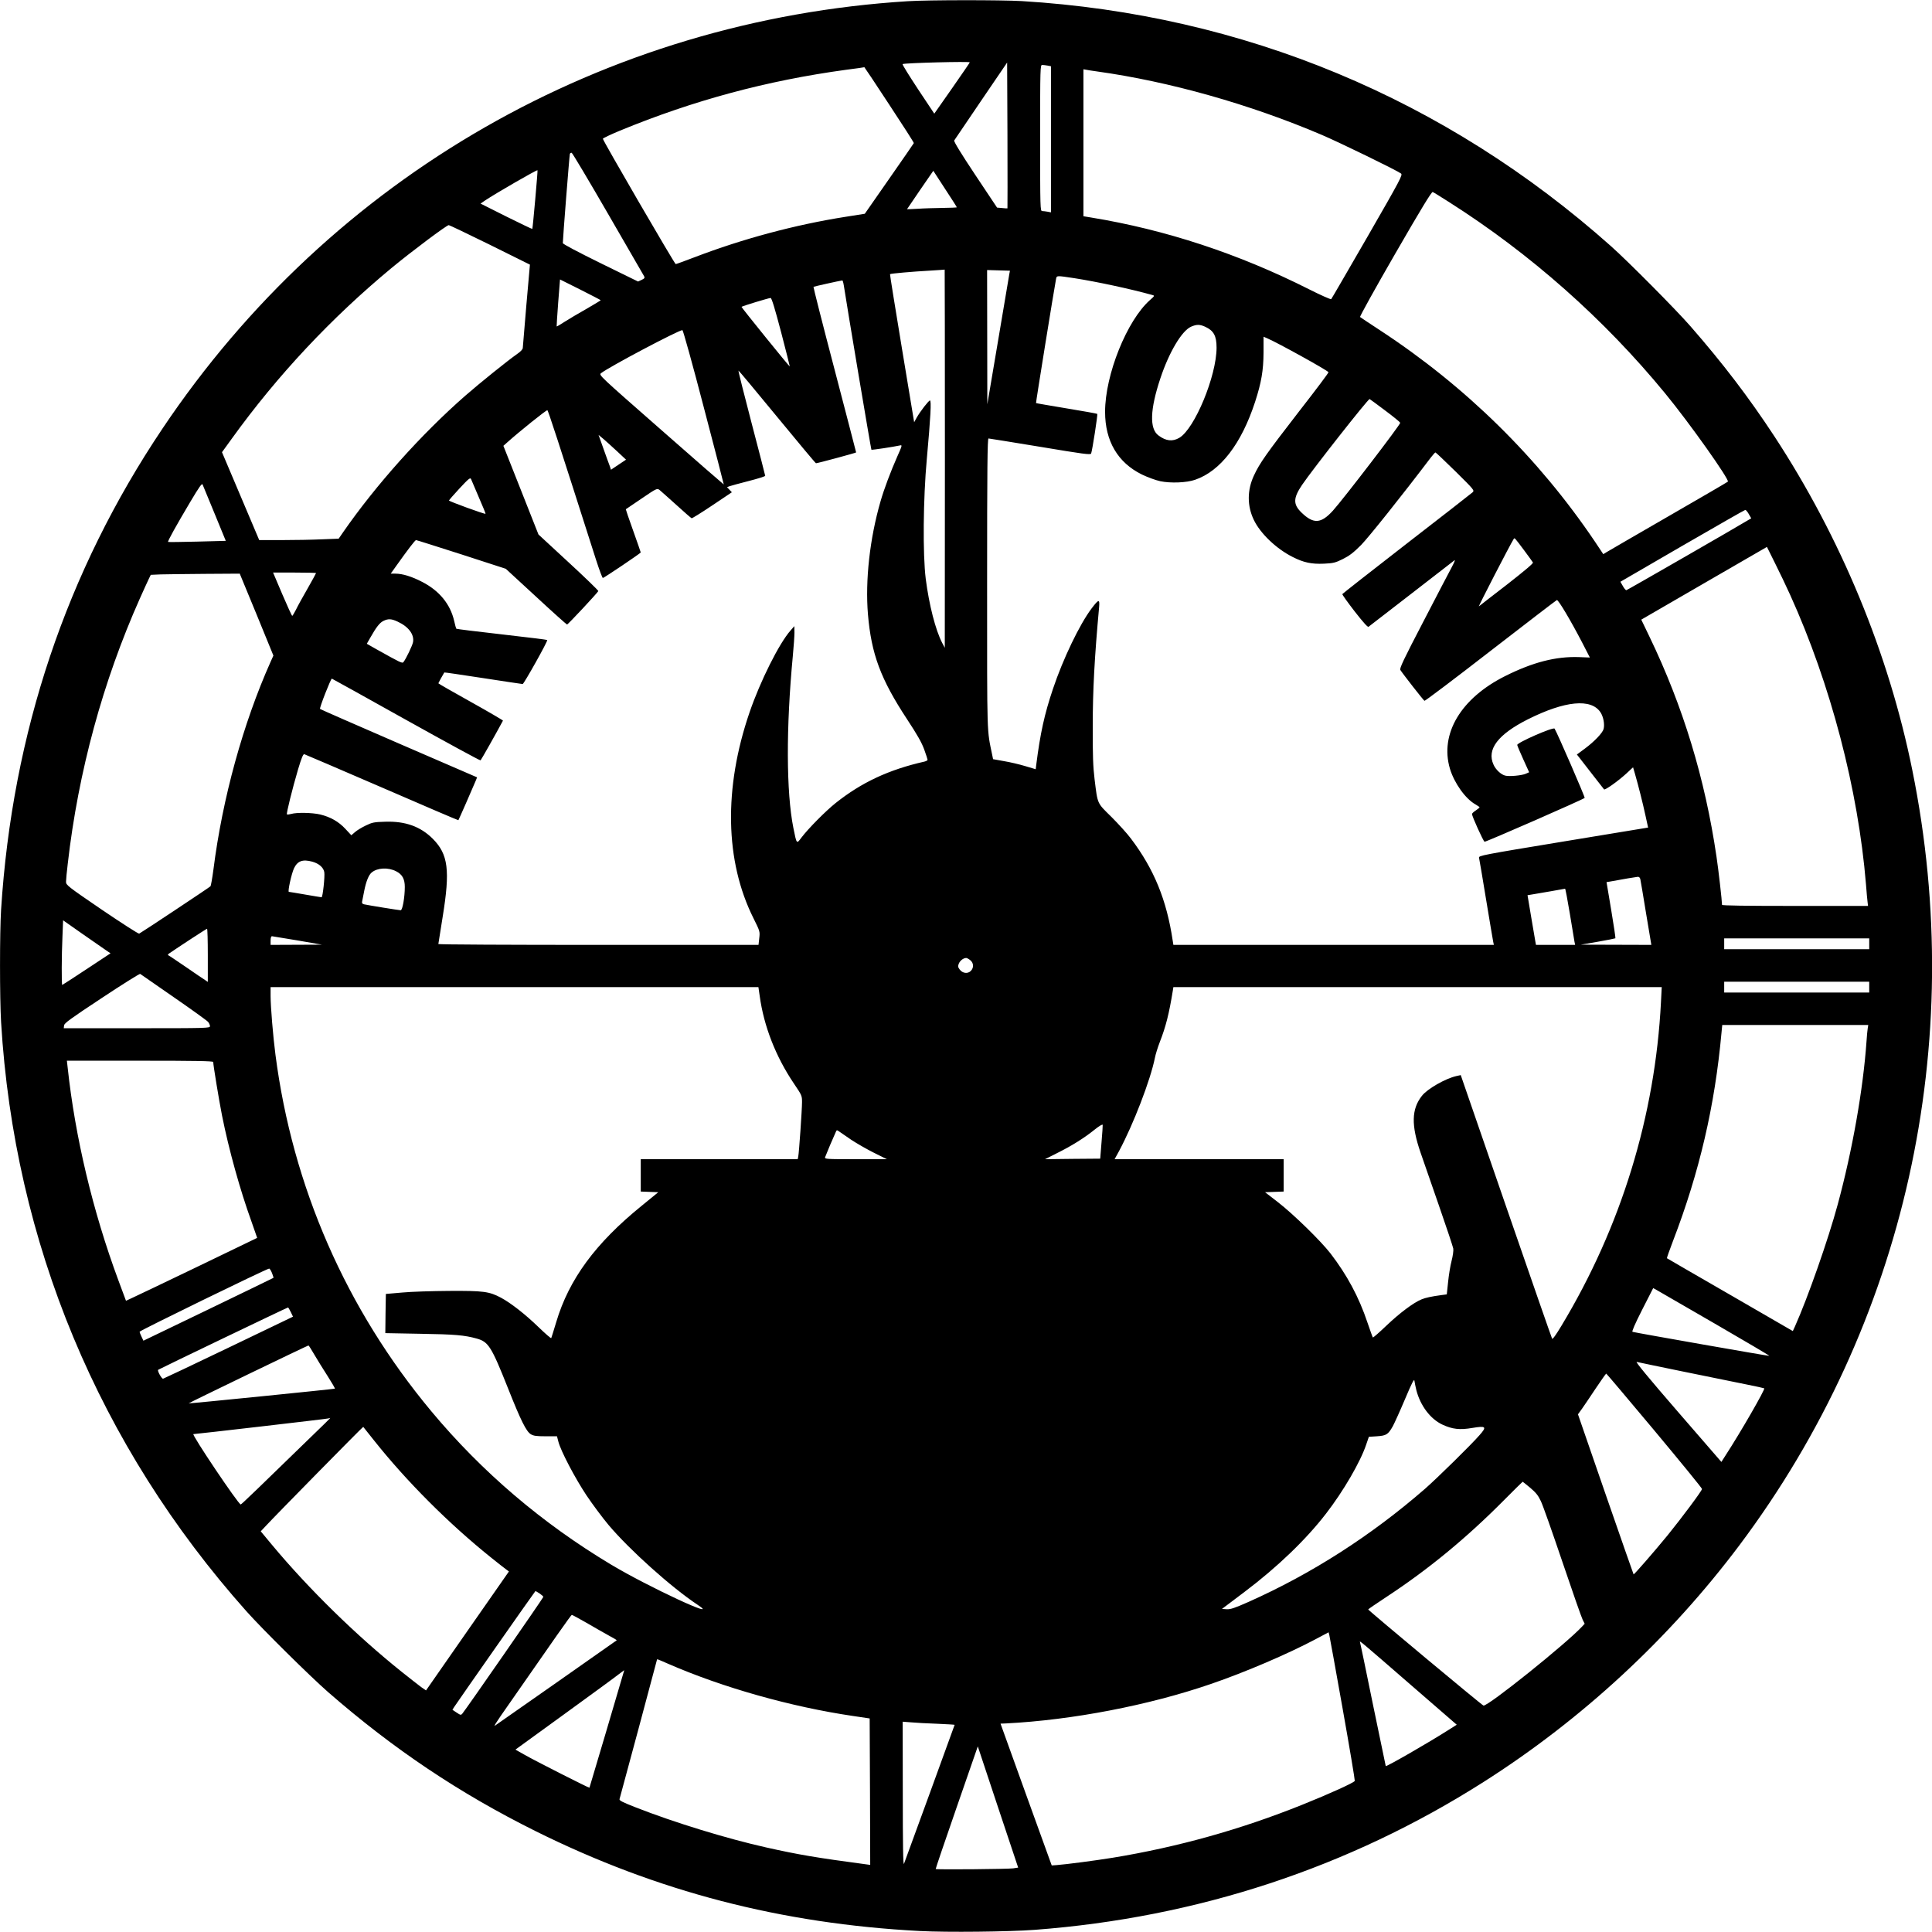 <?xml version="1.0" encoding="UTF-8" standalone="yes"?>
<svg version="1.0" xmlns="http://www.w3.org/2000/svg" width="472.2mm" height="472.2mm" viewBox="0 0 1785 1785" preserveAspectRatio="xMidYMid meet">
  <g transform="translate(0,1785) scale(0.1,-0.1)" fill="#000000" stroke="none">
    <path d="M8390 17839 c-2806 -174 -5326 -1618 -6889 -3949 -888 -1323 -1387
-2811 -1491 -4445 -13 -207 -13 -817 0 -1038 122 -2037 903 -3913 2267 -5444
146 -164 589 -602 756 -748 604 -526 1211 -933 1917 -1284 1122 -557 2269
-855 3550 -922 249 -13 822 -7 1060 11 1500 113 2901 574 4145 1365 910 578
1720 1328 2367 2190 1531 2042 2109 4632 1596 7160 -218 1079 -661 2148 -1275
3085 -237 361 -477 675 -774 1015 -133 153 -577 600 -732 738 -1533 1366
-3401 2143 -5447 2267 -188 11 -863 11 -1050 -1z m570 -565 c0 -3 -74 -111
-164 -240 l-164 -234 -151 227 c-83 126 -147 229 -142 231 31 11 621 26 621
16z m348 -1349 c-2 -1 -24 0 -50 3 l-46 4 -202 303 c-131 197 -199 308 -194
317 4 7 116 172 248 366 l241 354 3 -673 c1 -370 1 -673 0 -674z m371 1319
l31 -6 0 -675 0 -675 -31 6 c-17 3 -40 6 -50 6 -18 0 -19 22 -19 675 0 653 1
675 19 675 10 0 33 -3 50 -6z m-1463 -361 c126 -191 228 -350 227 -355 -2 -4
-104 -153 -228 -330 l-225 -323 -177 -28 c-465 -73 -953 -204 -1394 -373 -92
-35 -171 -64 -176 -64 -10 0 -673 1141 -673 1158 0 5 71 39 158 75 677 279
1355 462 2087 562 94 12 171 23 171 24 1 1 105 -155 230 -346z m1919 307 c669
-93 1413 -303 2079 -587 168 -72 688 -325 730 -356 17 -13 -1 -48 -309 -583
-181 -313 -331 -573 -336 -578 -4 -4 -97 37 -206 92 -650 328 -1326 550 -2010
662 l-73 12 0 679 0 679 23 -4 c12 -3 58 -10 102 -16z m-4517 -1316 c178 -307
328 -567 333 -576 8 -15 4 -21 -23 -34 l-33 -15 -347 170 c-205 101 -348 176
-348 185 0 40 61 813 65 824 3 8 11 12 17 10 7 -3 158 -256 336 -564z m-673
132 c-13 -147 -25 -269 -27 -271 -2 -2 -110 50 -241 115 l-237 119 42 29 c97
65 478 285 484 279 2 -1 -8 -123 -21 -271z m3895 -71 c0 -3 -60 -5 -132 -6
-73 -1 -177 -4 -231 -8 -53 -3 -97 -5 -97 -4 0 1 55 81 121 178 l122 177 108
-166 c60 -91 109 -168 109 -171z m4548 48 c751 -477 1434 -1082 1997 -1768
224 -272 596 -798 579 -815 -5 -5 -252 -149 -549 -320 -297 -172 -554 -320
-571 -331 l-31 -19 -78 117 c-521 772 -1193 1433 -1984 1951 -97 63 -180 119
-185 123 -5 4 141 267 324 584 243 421 337 575 347 571 8 -3 76 -45 151 -93z
m-8861 -395 l369 -183 -33 -375 c-17 -206 -32 -384 -33 -395 0 -12 -20 -34
-54 -57 -86 -60 -343 -267 -477 -384 -406 -355 -827 -826 -1128 -1260 l-42
-61 -157 -6 c-86 -4 -251 -7 -367 -7 l-210 0 -172 406 -172 406 92 127 c421
584 918 1114 1477 1577 188 155 506 393 526 394 6 0 178 -82 381 -182z m4203
-1975 l-1 -1748 -24 45 c-62 120 -121 351 -152 592 -28 225 -24 739 10 1108
35 386 43 540 29 540 -12 0 -91 -102 -124 -161 l-22 -40 -113 682 c-62 375
-112 684 -110 686 6 6 212 24 360 32 78 5 143 9 145 10 1 0 2 -785 2 -1746z
m595 1704 c-3 -18 -50 -295 -104 -617 l-99 -585 -1 620 -1 620 105 -3 106 -3
-6 -32z m600 -37 c210 -33 519 -99 723 -156 21 -6 20 -8 -23 -46 -213 -188
-415 -690 -415 -1033 0 -270 117 -469 340 -579 54 -26 128 -53 170 -62 96 -20
243 -14 321 13 234 80 428 331 555 720 58 179 77 290 78 455 l0 147 35 -15
c90 -38 554 -294 565 -313 3 -4 -119 -166 -271 -361 -304 -393 -366 -481 -418
-594 -63 -135 -63 -280 -1 -409 60 -126 209 -268 359 -343 102 -52 175 -67
289 -62 88 4 106 9 175 43 60 30 97 58 168 129 71 73 374 452 644 808 20 26
39 47 43 48 4 0 87 -79 185 -175 175 -173 177 -176 158 -194 -11 -10 -285
-224 -610 -475 -324 -251 -591 -461 -593 -465 -2 -5 50 -77 114 -160 78 -100
121 -148 128 -142 6 4 184 142 396 306 212 164 391 303 399 309 8 6 -4 -23
-26 -64 -22 -41 -141 -268 -263 -504 -184 -353 -221 -432 -212 -446 19 -31
213 -280 223 -285 4 -3 279 204 610 461 331 256 607 468 613 470 13 5 129
-191 233 -391 l72 -140 -102 4 c-212 7 -424 -47 -680 -175 -410 -205 -606
-534 -511 -856 40 -133 143 -278 236 -330 21 -12 38 -24 38 -27 0 -3 -16 -16
-35 -29 -19 -12 -35 -27 -35 -33 0 -21 104 -251 116 -256 10 -4 912 391 925
405 5 6 -254 603 -278 640 -11 18 -349 -130 -345 -151 1 -8 26 -67 56 -133
l54 -119 -32 -14 c-36 -16 -153 -27 -189 -17 -38 9 -88 55 -108 101 -65 141
41 280 317 419 343 172 585 195 671 65 27 -41 40 -110 29 -154 -9 -36 -86
-117 -174 -182 l-73 -54 29 -37 c16 -20 71 -91 122 -157 51 -66 96 -123 100
-128 9 -10 132 78 208 148 l60 56 17 -58 c31 -107 74 -277 98 -389 l24 -110
-783 -129 c-752 -124 -783 -130 -779 -150 3 -11 32 -184 65 -385 33 -201 63
-377 66 -392 l6 -28 -1481 0 -1480 0 -6 38 c-56 376 -172 661 -386 944 -34 46
-116 136 -180 200 -135 133 -127 114 -156 348 -14 116 -18 215 -17 495 0 326
16 628 59 1098 6 74 -4 72 -70 -15 -110 -146 -263 -464 -356 -741 -79 -234
-118 -412 -155 -703 l-5 -41 -97 29 c-53 16 -142 37 -197 46 l-100 18 -7 35
c-51 248 -48 134 -48 1588 0 1067 3 1341 13 1340 6 0 221 -35 477 -77 402 -67
466 -76 471 -62 11 27 62 360 57 366 -3 3 -131 26 -284 51 -154 26 -280 47
-282 49 -3 2 167 1054 185 1147 7 32 2 32 168 7z m-4375 -204 c0 -2 -60 -38
-132 -80 -73 -41 -164 -95 -203 -120 -38 -25 -71 -44 -72 -42 -1 1 5 99 14
218 l17 216 188 -94 c103 -52 188 -96 188 -98z m2246 137 c24 -162 251 -1514
255 -1518 4 -4 202 26 266 40 20 5 18 -3 -27 -103 -60 -136 -123 -302 -155
-415 -99 -342 -142 -729 -116 -1042 31 -367 117 -599 362 -971 94 -143 135
-215 158 -279 17 -47 31 -90 31 -95 0 -5 -12 -12 -27 -16 -332 -75 -583 -193
-822 -383 -94 -75 -253 -236 -316 -319 -46 -62 -44 -64 -75 89 -66 330 -68
924 -5 1589 8 85 15 182 15 215 l-1 60 -35 -40 c-106 -120 -280 -468 -379
-757 -240 -700 -227 -1375 36 -1901 60 -121 61 -123 54 -184 l-7 -63 -1479 0
c-813 0 -1479 3 -1479 8 0 4 18 117 40 252 70 430 51 577 -91 720 -114 114
-254 164 -439 158 -104 -3 -121 -6 -180 -35 -36 -17 -81 -44 -99 -60 l-35 -30
-55 59 c-62 67 -138 110 -233 133 -72 17 -217 20 -267 5 -19 -5 -37 -7 -40 -4
-7 7 51 240 103 416 31 104 47 142 57 140 8 -2 331 -141 718 -308 387 -168
705 -304 706 -302 3 3 129 289 160 364 l13 32 -721 312 c-397 172 -726 316
-730 320 -8 7 99 280 109 280 2 0 310 -171 684 -380 375 -209 685 -378 690
-375 5 3 144 249 207 367 1 3 -132 81 -297 173 -165 92 -300 169 -300 172 0 3
39 74 55 100 1 2 162 -22 358 -52 196 -30 360 -55 366 -55 11 0 235 399 227
407 -3 3 -192 26 -420 52 -229 26 -417 49 -420 52 -2 2 -12 35 -20 73 -36 155
-137 278 -294 359 -98 51 -183 77 -249 77 l-43 0 52 73 c106 149 173 237 182
237 5 0 194 -60 419 -132 l410 -133 279 -257 c153 -142 283 -258 287 -258 9 0
283 294 289 309 2 5 -122 125 -275 266 l-278 257 -162 410 -162 409 37 33
c108 97 356 296 369 296 7 0 92 -261 450 -1382 30 -93 58 -168 63 -168 10 0
350 229 350 236 0 3 -32 94 -70 201 -39 108 -69 197 -68 198 2 1 67 45 146 99
141 96 143 96 166 79 12 -10 82 -72 155 -138 72 -66 136 -121 141 -123 5 -2
90 51 190 118 l182 122 -22 23 -23 24 24 9 c13 5 93 26 177 48 83 21 152 43
152 48 0 5 -57 225 -126 488 -69 264 -124 482 -121 484 2 2 162 -190 356 -426
195 -237 356 -430 360 -430 16 0 371 96 371 100 0 3 -90 347 -199 765 -110
418 -197 762 -195 765 4 3 236 55 266 59 4 1 10 -20 14 -46z m-579 -433 c45
-173 81 -315 80 -316 -4 -3 -449 547 -446 551 9 8 256 83 269 82 10 -2 38 -93
97 -317z m3918 51 c79 -36 105 -85 105 -193 0 -261 -202 -749 -344 -833 -63
-37 -124 -30 -193 22 -84 62 -78 240 18 528 80 240 196 436 282 476 53 23 81
23 132 0z m-4633 -743 c103 -392 186 -713 185 -714 -1 -1 -262 226 -579 505
-571 501 -577 506 -555 523 77 60 717 398 752 398 6 0 95 -320 197 -712z
m6296 -31 c74 -55 136 -106 139 -113 5 -13 -523 -702 -622 -812 -110 -121
-179 -125 -289 -19 -80 77 -79 134 4 257 96 142 613 799 624 793 6 -3 71 -51
144 -106z m-7093 -380 l79 -74 -69 -46 -70 -47 -11 33 c-7 17 -33 90 -58 160
l-46 129 48 -40 c26 -23 83 -74 127 -115z m-1281 -422 c36 -82 64 -151 62
-152 -6 -6 -341 116 -338 123 2 5 46 56 99 113 83 89 98 101 105 85 5 -11 37
-86 72 -169z m-2441 -151 l103 -251 -264 -7 c-145 -4 -266 -5 -269 -3 -6 6 75
151 205 370 84 141 108 175 114 160 4 -10 54 -131 111 -269z m14174 -3 l23
-40 -33 -19 c-84 -52 -1113 -644 -1121 -645 -5 -1 -20 16 -32 38 l-23 40 572
332 c315 182 577 332 582 332 6 0 20 -17 32 -38z m-2075 -336 c41 -55 77 -105
81 -112 5 -8 -80 -79 -240 -204 -137 -105 -253 -196 -259 -201 -10 -7 290 574
320 620 10 16 4 22 98 -103z m2457 -410 c375 -827 629 -1799 701 -2675 6 -74
12 -150 15 -167 l4 -33 -675 0 c-455 0 -674 3 -674 10 0 35 -33 327 -51 445
-106 722 -309 1388 -618 2030 l-77 160 580 336 581 336 75 -151 c42 -83 104
-214 139 -291z m-13619 200 c0 -3 -36 -68 -79 -144 -44 -76 -92 -163 -107
-195 -16 -31 -31 -56 -34 -56 -4 0 -45 90 -92 200 l-85 200 198 0 c110 0 199
-2 199 -5z m-549 -383 l155 -379 -27 -60 c-253 -567 -444 -1259 -527 -1916
-11 -82 -23 -152 -28 -156 -15 -14 -645 -432 -658 -437 -7 -3 -162 97 -345
221 -318 217 -331 228 -331 258 0 18 7 93 16 167 97 850 325 1685 666 2450 36
80 73 162 83 182 l18 37 91 4 c50 1 235 4 411 5 l320 2 156 -378z m1304 -66
c100 -46 154 -119 141 -189 -6 -32 -65 -155 -89 -185 -10 -13 -30 -3 -250 120
l-88 50 32 56 c56 99 87 138 121 155 45 22 74 21 133 -7z m-790 -2217 c61 -17
103 -53 111 -96 7 -38 -14 -233 -25 -233 -3 0 -71 11 -151 25 -80 14 -148 25
-151 25 -13 0 24 167 47 217 33 69 80 86 169 62z m775 -89 c57 -29 80 -71 80
-145 0 -95 -21 -215 -38 -215 -15 0 -300 46 -339 55 -14 3 -20 11 -18 22 2 10
11 56 20 102 17 86 41 147 69 170 53 44 152 49 226 11z m11495 -72 c3 -13 27
-155 53 -315 l49 -293 -326 1 -326 1 157 27 c87 15 160 30 163 32 2 3 -15 120
-39 262 l-43 257 31 5 c118 22 244 43 258 44 11 1 20 -8 23 -21z m-651 -320
c21 -128 40 -245 43 -260 l6 -28 -181 0 -181 0 -6 33 c-3 17 -21 121 -39 229
l-33 197 66 11 c57 9 266 46 281 49 3 1 23 -104 44 -231z m-13521 -340 l38
-26 -221 -146 c-121 -80 -223 -146 -225 -146 -7 0 -6 274 2 447 l6 150 181
-127 c100 -69 198 -138 219 -152z m937 -44 l0 -246 -22 15 c-13 8 -93 62 -178
121 -85 58 -159 108 -165 110 -6 3 -3 9 5 15 90 62 347 230 353 230 4 1 7
-110 7 -245z m830 137 l225 -39 -237 -1 -238 -1 0 40 c0 26 5 40 13 40 6 -1
113 -18 237 -39z m14520 -31 l0 -50 -670 0 -670 0 0 50 0 50 670 0 670 0 0
-50z m-8306 -151 c32 -25 35 -70 5 -100 -28 -28 -76 -22 -102 13 -17 23 -18
31 -8 56 12 27 41 50 67 51 6 1 23 -8 38 -20z m-7359 -342 c165 -114 308 -217
318 -229 9 -11 17 -29 17 -39 0 -18 -20 -19 -676 -19 l-675 0 3 26 c2 21 59
62 348 253 190 126 350 226 355 223 6 -4 145 -100 310 -215z m15665 93 l0 -50
-670 0 -670 0 0 50 0 50 670 0 670 0 0 -50z m-10251 -82 c38 -279 149 -562
316 -809 73 -108 75 -112 75 -171 0 -72 -28 -473 -35 -505 l-5 -23 -725 0
-725 0 0 -150 0 -149 81 -3 81 -3 -153 -125 c-427 -346 -672 -679 -790 -1075
-23 -77 -44 -144 -46 -148 -3 -4 -56 42 -119 103 -122 118 -254 221 -345 270
-109 58 -163 65 -479 63 -157 -1 -352 -7 -435 -15 l-150 -13 -3 -181 -2 -181
322 -6 c322 -5 410 -13 522 -44 109 -30 136 -73 291 -463 117 -295 167 -395
209 -421 25 -15 51 -19 137 -19 l105 0 13 -50 c22 -86 154 -337 259 -495 55
-82 147 -206 205 -275 194 -230 581 -577 821 -736 236 -156 -454 164 -799 371
-636 381 -1193 856 -1659 1415 -789 946 -1283 2076 -1441 3295 -22 168 -45
445 -45 543 l0 82 2253 0 2254 0 12 -82z m8327 -55 c-54 -1054 -368 -2077
-919 -2991 -52 -87 -83 -129 -87 -120 -4 7 -196 558 -426 1224 l-418 1211 -41
-9 c-101 -23 -268 -118 -318 -183 -96 -122 -100 -270 -12 -525 24 -69 101
-289 170 -490 70 -201 129 -379 132 -396 3 -18 -4 -69 -16 -115 -12 -45 -26
-134 -32 -195 l-12 -113 -46 -6 c-97 -13 -151 -25 -187 -40 -76 -31 -204 -128
-323 -241 -67 -64 -124 -114 -127 -111 -3 3 -25 65 -50 138 -79 236 -189 440
-342 639 -91 117 -343 363 -485 473 l-119 92 86 3 86 3 0 149 0 150 -781 0
-781 0 41 75 c132 246 290 656 331 860 6 33 27 99 45 146 56 143 86 261 121
477 l5 32 2256 0 2256 0 -7 -137z m1910 -245 c-3 -18 -8 -71 -11 -118 -31
-443 -130 -1006 -266 -1508 -88 -325 -276 -861 -396 -1129 l-19 -41 -579 335
c-319 184 -582 336 -584 338 -2 3 24 75 57 162 243 633 386 1247 447 1921 l7
72 674 0 675 0 -5 -32z m-15286 -310 c0 -29 54 -357 81 -493 63 -317 168 -693
272 -980 29 -83 53 -151 53 -152 -1 -2 -1103 -532 -1162 -558 l-50 -23 -71
191 c-235 634 -399 1321 -468 1965 l-7 62 676 0 c513 0 676 -3 676 -12z m8207
-743 l-12 -150 -255 -2 -255 -3 115 58 c131 65 248 138 347 218 39 31 69 49
71 41 1 -6 -4 -79 -11 -162z m-2312 24 c50 -33 144 -87 210 -120 l119 -59
-288 0 c-270 0 -288 1 -283 18 3 9 24 60 46 112 23 52 46 106 52 119 9 22 11
22 32 7 12 -9 63 -43 112 -77z m-5352 -1231 c9 -23 15 -43 14 -44 -2 -2 -273
-133 -602 -292 l-600 -289 -17 36 c-10 20 -18 41 -18 47 0 10 1171 581 1196
583 6 1 18 -18 27 -41z m13330 -467 c279 -162 506 -295 504 -298 -4 -3 -1234
213 -1264 222 -8 3 23 74 89 204 l102 200 31 -17 c16 -10 259 -150 538 -311z
m-13156 106 l20 -42 -593 -285 c-326 -157 -600 -286 -607 -288 -13 -3 -55 73
-46 82 6 6 1193 576 1200 576 3 0 14 -19 26 -43z m218 -394 c28 -47 82 -136
122 -197 39 -61 69 -113 67 -116 -5 -4 -1347 -139 -1351 -136 -3 3 1099 535
1107 535 3 0 28 -39 55 -86z m12660 -158 c231 -47 490 -100 575 -117 85 -17
157 -33 160 -35 10 -9 -216 -402 -357 -619 l-39 -61 -403 465 c-271 313 -395
463 -379 459 13 -3 212 -45 443 -92z m-280 -542 c242 -290 440 -532 440 -540
0 -16 -188 -268 -318 -428 -121 -148 -310 -365 -314 -361 -2 2 -118 335 -259
741 l-255 738 37 51 c20 28 77 113 127 188 51 76 94 137 97 137 3 0 203 -237
445 -526z m-2199 372 c37 -142 129 -265 240 -317 93 -43 160 -51 277 -31 127
21 136 12 67 -66 -75 -87 -394 -400 -505 -497 -497 -432 -1046 -784 -1629
-1044 -131 -58 -167 -70 -203 -68 l-43 3 208 157 c304 229 569 484 753 723
161 208 319 480 372 640 l24 70 75 5 c87 6 103 16 147 94 15 28 66 140 112
249 64 152 85 192 87 170 2 -15 10 -55 18 -88z m-10086 -308 c-622 -605 -769
-747 -776 -747 -22 1 -458 650 -437 650 20 0 1240 141 1248 145 6 2 12 4 15 4
3 1 -20 -23 -50 -52z m457 -157 c299 -376 688 -766 1078 -1079 66 -53 131
-104 144 -113 l23 -17 -383 -549 -383 -550 -45 31 c-24 18 -105 81 -180 141
-419 335 -861 768 -1199 1174 l-103 124 48 51 c74 81 896 917 899 914 1 -1 46
-58 101 -127z m10681 -436 c52 -44 74 -71 98 -123 18 -36 107 -289 199 -561
92 -272 176 -512 187 -534 l19 -38 -23 -25 c-147 -159 -873 -741 -912 -731
-14 3 -1065 880 -1065 888 0 3 78 56 172 118 382 251 734 540 1082 891 94 94
171 171 173 171 1 0 33 -25 70 -56z m-9153 -976 c19 -13 35 -27 35 -32 0 -8
-717 -1042 -748 -1078 -13 -16 -17 -15 -53 9 l-39 26 17 27 c40 61 747 1070
750 1070 2 0 19 -10 38 -22z m433 -271 c70 -41 162 -93 205 -117 43 -23 77
-43 75 -45 -7 -6 -1114 -782 -1127 -790 -8 -4 17 36 55 91 513 738 650 933
657 934 4 0 65 -33 135 -73z m6987 -795 c64 -359 114 -659 112 -666 -7 -16
-225 -116 -487 -221 -565 -227 -1146 -390 -1750 -489 -153 -25 -434 -62 -519
-68 l-44 -3 -237 655 -236 655 50 2 c612 31 1320 167 1895 365 318 109 709
277 962 411 l124 66 7 -27 c4 -15 59 -321 123 -680z m633 218 l421 -365 -74
-47 c-185 -118 -574 -342 -582 -335 -1 2 -54 257 -118 568 -63 310 -117 570
-120 577 -7 18 -1 14 473 -398z m-6867 199 c506 -221 1139 -399 1709 -483
l155 -23 3 -676 2 -677 -37 5 c-466 62 -628 90 -923 156 -366 82 -848 230
-1203 369 -128 50 -157 65 -153 78 9 29 346 1283 346 1288 0 7 3 6 101 -37z
m-417 -106 c-8 -27 -80 -271 -160 -543 -81 -272 -147 -496 -148 -497 -4 -4
-505 250 -597 303 l-87 49 452 328 c248 180 474 345 501 367 28 21 51 39 52
39 1 1 -5 -20 -13 -46z m2904 -449 c89 -4 162 -8 162 -10 0 -4 -456 -1252
-468 -1284 -8 -17 -11 178 -11 644 l-1 669 78 -6 c42 -4 150 -10 240 -13z
m703 -1336 c-46 -7 -710 -13 -716 -6 -2 1 85 257 193 568 l196 565 186 -560
187 -560 -46 -7z"/>
  </g>
</svg>